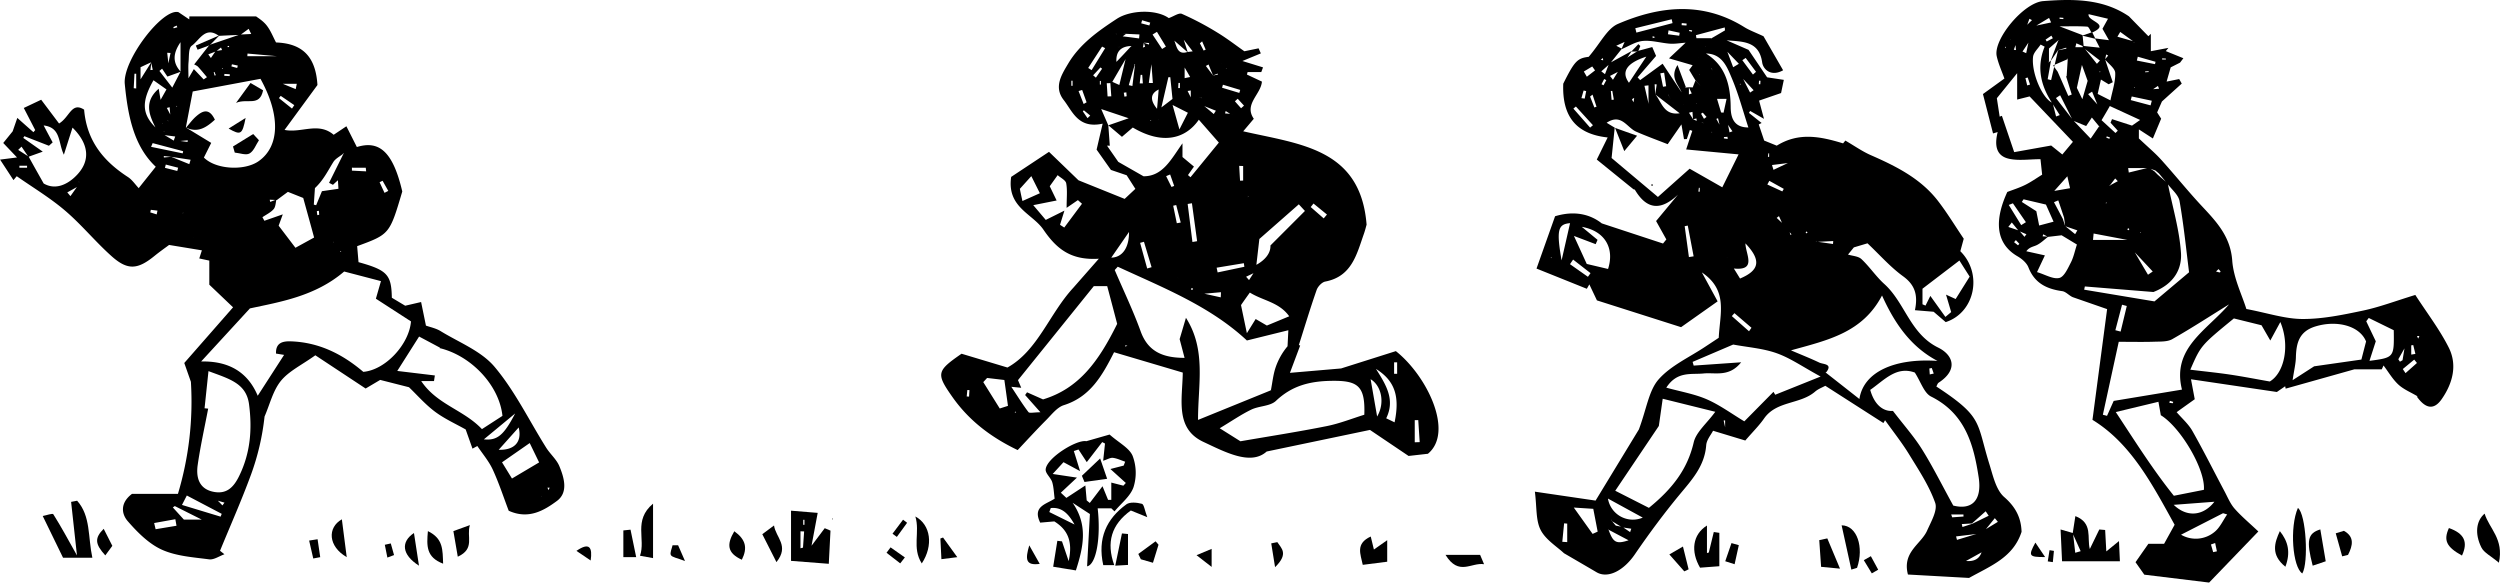 <svg id="Layer_1" data-name="Layer 1" xmlns="http://www.w3.org/2000/svg" viewBox="0 0 1706.54 397.66"><path d="M804.56-804.85c.67-2.43,1.38-5.06,2.33-8.53-5.8-8.55-11.27-17.65-17.74-26-11.83-15.21-28.55-23.52-45.77-31.07-5.73-2.52-10.94-6.22-17.29-9.91-.65.79-1.58,1.91-1.56,1.9-15.63-4.77-30.32-7.72-45.27,1.56l-8.59-3.48c-1.27-3.79-2.48-7.4-3.7-11l1.94-1-8.65-6.88.83-1.34,9.44,5.39c-1.24-4.61-2-7.43-3.33-12.44l15-5.17c.42-2,1.05-5,1.88-9l-11.42-1.73L660-942.29,645-948.82c10.6,1,22.19.17,24.3,15.1.66,4.7,6,10,14.29,5.36l-13.38-23.22c-5.42-2.54-9.46-4-13-6.17-28.34-17.67-57.67-14.61-86.33-2.28-7.42,3.19-11.94,13.1-20,22.48-7.66,1-9.56,2.67-17.37,18.35-.8,21,7.57,34.29,30.32,36.7l-7.43,15.08c7.93,6.43,16.47,13.36,25,20.26.26.21.86.12,1,.34,8.3,14,18,14.21,29.42,3.37l-14.94,18,7,12.56-2.27,2.79L559.8-823.85c-5.19-4.11-15.7-9.8-31.87-4.86L515.26-793l34.35,13.8c.57-1,1.14-2,1.72-3,1.79,3.8,3.59,7.59,5.17,10.92L613.94-753l24.95-17.62-10.76-19.75c18.18,12.25,12.26,28.26,11.52,44.62-2.17,1.45-5.64,3.74-9.08,6-10.84,7.28-23.56,12.9-31.92,22.35-6.72,7.6-8.17,19.86-13.51,34.2l-29.56,48.58-41.44-6.09c1.39,10.73.53,19.59,4,26.25S529.3-603.13,534-598.7c8.25,4.81,15.26,8.88,22.26,13,7.82,4.55,18.57-1.18,26.14-12.25,9.51-13.88,19.55-27.47,30.27-40.44,8.46-10.23,17.35-19.67,18.42-34,.28-3.76,3.39-7.31,4.68-9.9l22,6.67c5.12-5.94,9.42-10.15,12.8-15,8.48-12.22,24.63-9.56,34.83-18.36,2.1-1.82,4.88-2.85,7-4l39.66,25.42,1.12-1.93c5.48,7.71,11.41,15.15,16.34,23.19,6.58,10.75,13.75,21.49,17.88,33.21,1.79,5.07-2.81,12.84-5.5,18.94-4.12,9.35-17.13,14.5-13.1,30l41.72,2.33c15-8.36,30.16-14,35.85-31.47-.28-9.1-3.66-16.64-11.83-23.73-5.64-4.89-7.66-14.53-10.12-22.41-9-28.91-4.1-32-36.23-53.07.51-.88.81-2.11,1.58-2.61,13.68-8.95,9.81-19-.42-24-19.14-9.47-22.53-30.62-36.68-43.36-5.69-5.13-10-11.74-15.61-17-2.14-2-6.06-2.12-9.17-3.09l4-4.9,9.31-2.78c8.36,7.9,15.58,16.18,24.25,22.47,8.09,5.86,10.32,12.72,8.12,23.19l12.78,1.06,8.23,7.07C814.55-762.95,820-789.59,804.56-804.85Zm-178-120.08.8-.64c-.35.15-.7.29-1,.44,0-.17.11-.34.17-.51C626.53-925.4,626.54-925.16,626.56-924.93Zm4.14-19.87-.29,5c11.51-.13,14.91,9.14,18.27,17.12,4.53,10.73,7.51,22.12,11.2,33.36-8.34,0-12-4.62-12.07-13.74-.15-14.76-3.2-28.44-17.19-36.91.1-1.56.2-3.12.28-4.68l-.44.23Zm53.69,124.91c-.3-1.23-.6-2.47-.91-3.7l-4.28-4,1.56-1.21c.83,1.83,1.65,3.65,2.44,5.5l1.17,3.4,3.24,1.57,1.74,2-.82.32c-.23-.89-.44-1.75-.65-2.62ZM634.51-929.82l-.08.45a3.86,3.86,0,0,0,.25-.5c.58,1.36,1.15,2.72,1.73,4.09.51.58,1,1.17.28.33.33,1,.07.2-.17-.65Zm-9.86,36.54,4.31.69.9,3.16,5.29,3.21-.37.54.17-.84c-1.66-1.05-3.32-2.1-5-3.17-.34-.92-.68-1.84-1-2.75-1.35-.38-2.7-.76-4-1.18L622.12-895c-.93-1.46-1.86-2.91-2.78-4.37l2.37-.6c.12,1.69.24,3.38.41,5l2.3-.48C624.5-894.74,624.57-894,624.65-893.28Zm-8.86-12.59-7.08.07c-1.19-1.89-2.37-3.79-3.5-5.63l.19-.39c0,.21,0,.41,0,.62,1.08,1.81,2.16,3.63,3.33,5.38,2.27,0,4.54.07,6.7.2.08.65.16,1.29,0,.43C615.28-904.56,615.53-905.22,615.79-905.87Zm29.74,111.6c.1-2.12.21-4.24.27-6.31l-.27.09c-1.26-.14-.53-.06.2,0-.11,2.07-.23,4.15-.28,6.2l4.11,1.21c16.39,1.84,8.44-9.6,8.31-17.12,10.82,11.41,9.87,18.32-3.68,24-1.37-2.25-2.86-4.69-4.39-7.1ZM596.94-900q1.17,2.06,2.35,4.09l.43.26c.25.56,0,0-.23-.48q-1.14-2-2.24-4.11Zm28.49-37.07.39.18c-1.27-1-.7-.52-.19-.13l.24.17Zm20.58,46,3,4.37-2,.73c-.32-1.68-.64-3.37-1-5.06l-.65.23Zm-75.17-36.2c-.33-.73-.66-1.45-.06-.15-.14-1.44-.07-.65,0,.15l-3.35,5.41-2-2.63C567.23-925.43,569.05-926.35,570.84-927.28Zm4.92-20.61c0-.7-.09-1.4,0-.25h-.19l-2.39,5.43c4.88-2,9.65-5.21,14.67-5.68,6-.56,12.31,1.42,18.51,1.87,3.37.24,6.8-.4,10.69-.68-4.5,4.25-7.85,7.39-11.36,10.69l16.4,4.77-.2-.16c-.93,1.28-1.87,2.56-2.43,3.31,1.72,2.85,3,5,4.34,7.16l3,3.2,11.29,9.38H645c-.77,3.52-1.41,6.47-2.06,9.42l-1.68-.14q-1.43-4.8-2.87-9.6l-11.65-9.09-3-3.11-1.86,4.72c-.9-.06-1.84-.13-2.66-.14l2,4.24-1.93.65v-4.91c-.82.09-1.64.18-2.41.24-.13-.15-.25-.3-.38-.44l.76.3c-1.72-4.56-3.44-9.12-5.74-15.25-5.91,9.33,1.78,14.11,3.28,20.16l1,4.27,8.83,1.59-.44.47.27-.63c-2.89-.52-5.78-1-8.64-1.65-.26-1.47-.51-3-.77-4.42l-13.71-20.68L586-921.64l-1.72-1.88,12.6-14.62-2.61-6.06-9.91,2.66-6.89,4.36-.07.58.34-.38-.56.18,3.16-4.79-15.49,8.48L562-925.7l-2.52-1.92,5.79-5.14,8.26-10.33-3.85-2C572.07-946.21,573.91-947,575.76-947.89Zm-9.45,327,7.41,4.53,6.23.93-.79,2.32-5.2-3.55-4.59-.88c-1.12-1.33-2.15-2.56-3.16-3.74l.51-.31ZM687.09-865.07c-.42-.64-.85-1.29-.14-.22-.19-1.29-.08-.54,0,.21l-9.93,4.69c-.34-1.1-.69-2.2-1-3.3C679.74-864.14,683.46-864.58,687.09-865.07ZM821.29-614.7,817-612.27l-14.73,4.47-.62-2.36c5.19-.62,10.38-1.23,15.56-1.86l4.29-2.46q3.32-4.07,6.61-8.15l2.08,2.52ZM706.12-811.2l11.68-.58-.15,2c-3.92-.56-7.84-1.13-11.72-1.67l.37-.48ZM591.78-905.46l-2.85-12.29,2.76-.31c0,4.21,0,8.42.06,12.58.5-.34,1-.68-.06,0C593-905.75,592.37-905.6,591.78-905.46Zm64.13-17.44q3.78,4.08,7.55,8.15l-2.41,1.61c-1.68-3.25-3.35-6.5-4.95-9.78.17-1.15.33-2.31,0-.33ZM812.7-618.78,806-616.59c-.14-.66-.28-1.33-.43-2l6.91-.42,9.39-8.32,2.05,3.05C820.21-622.44,816.46-620.6,812.7-618.78ZM645-941.54l8.4,8.76-3.91,2.35q-2.12-5.7-4.25-11.36c-.59-.07-1.17-.14-.48-.05C644.26-942.52,644.64-942,645-941.54ZM807.89-593.45c-.06.54-.11,1.07,0,.45l.29-.26,14.64-8.13-2.85-2.91C819.52-597.14,816.57-592.49,807.89-593.45ZM564.65-614.62l13.44,7.1c-8.49,2.8-10.53,1.5-13.68-7.26l.13-.31C564.58-614.93,564.61-614.78,564.65-614.62ZM596.28-911.9,613-899c-11,1.59-12.23-7.69-16.75-13q-.18-3.41-.35-6.82l1.38.1C597-916.4,596.61-914.15,596.28-911.9Zm38-38.37h-9.87l-.32-2.05,19.66-5.28.17,2c-3.12,1.84-6.23,3.69-9.4,5.5l.15.29Zm-65.6,61.12-5.55-3.38c10.07-6.64,13.78,3.27,20.12,6.06,7,3.08,14.21,5.67,21.55,8.57l9.38-13.52c.71,4.1,1.23,7.09,1.75,10.08l1.93-.07c.69-2.06,1.38-4.13,2.06-6.19l1.68.56c-1.33,4-2.65,8-4.2,12.72l35.79,3.37-11.12,22.48-22.29-12.7c-8.67,7.71-15.72,14-21.65,19.28-12.19-10.25-22.46-18.87-31.63-26.59l2.16-21ZM712.6-721.71c5.44-6.44-1.55-5.81-4.29-7.11-6-2.86-12.24-5.32-19.35-8.36,25.19-7,48.81-12,62.15-37.45,8.57,19,19.54,35,37.84,44.67-28.71-2-50.45,7.2-53.28,26-7.79-6.12-15.47-12.16-23.13-18.16l.54-.2Zm87.14,90.49c-7.82-14.21-14-26.67-21.34-38.41-5.38-8.62-12.26-16.32-19.84-26.21-6.44.53-12.6-3.92-15.5-14.35,9.7-6.74,17.83-16.43,30.43-11.83,4.07,6.26,6.29,14,11.16,16.41,23.14,11.59,29,32.48,32.44,55.14C819.49-634.5,812.2-628.07,799.74-631.22ZM657.11-688.71c-8.62-5.17-16.62-11.09-25.51-15-8.48-3.7-17.89-5.28-27.75-8,7.43-11.43,16.91-8.82,25.44-9.69,8-.81,17.42,2.7,25.66-7.63l-32.41,2.26-.72-2.54,27.69-11.83c9.86,1.85,20.24,2.57,29.68,5.92s17.82,9.31,30,15.92l-31,12.43-1.17-2ZM569-641.34l29.76-44.23c.86-6,1.57-11,2.64-18.57l35.89,8.9c-5.92,8.08-13.09,13.85-14.73,20.89-4.25,18.3-14.49,31.6-30.58,44.69ZM780.79-767.72l-2.06-.89v-10.64l25.21-19.25c2.29,3.61,4.67,7.38,7,11-3.51,5.62-6.59,10.53-9.57,15.29l-6.57-3c1.49,5.06,2.51,8.48,3.52,11.91L794.37-760l-10.28-14.34ZM549.55-796.16l-8.75-19.12,14.83,5.62,1.29-2.94-10.76-8.89c16.07,2.88,22.41,14.82,17.93,28.76Zm-8.85,166.3L554-629c1.12,5.79,2.07,10.68,3,15.57l-3.45,1.55C549.82-617.11,546.09-622.32,540.7-629.86ZM587.79-623a17.23,17.23,0,0,1-23.77-13ZM538.16-824c-1.71,7.51-3.49,15.35-5.78,25.39C528.69-819.64,530-823.28,538.16-824Zm52.05-113.67c-3.63,5.45-7.9,11.89-11.85,17.83C572.93-927.22,576.65-933.26,590.21-937.67Zm17.33-25.51.58,2.63-24.68,6.48c-.25-1-.49-2-.74-3Zm8.86,141.26,2.11-.43q2,10.47,4,21l-3.22.49Q617.85-811.41,616.4-821.92ZM538.1-796l2.13-3.15,11.9,9.27-1.78,2.5ZM662-752.59c-.56.8-1.12,1.6-1.69,2.39l-11.73-10.36,1.79-2ZM536.22-606.28l-3.36-.2q.61-6.3,1.24-12.61l2.12.18Zm4.2-295.92,1.72-1.42,11.64,12.76-1.94,1.65Zm124.69-25.1L663-925.43q-3.63-4.91-7.25-9.8l2.28-1.56Zm18.94,79.89-1,1.74-10.23-4.71,1.36-2.52Zm-84.29-78.86,2.62-.44,1.38,9.25-2.15.35C601-920.16,600.38-923.22,599.76-926.27ZM613-953.95l-.33,2-7.7-1,.42-2.67Zm-63.39,30-2.06-3.55,5.74-3.46,1.92,2.69ZM799-623.19l-.66-1.94h8.36c0,.46,0,.92.07,1.39ZM551.82-910.43l1.68-1.32c.91,2.75,1.81,5.51,2.72,8.26l-1.49.52Zm-3.67,1.4-2.25-.29c.5-1.74,1-3.49,1.52-5.23l1.75.41Zm19.88.7-1.51.2c-.18-2-.35-4.06-.53-6.09l1-.06Zm218.37,187-2.71.6c-.09-1.35-.19-2.71-.28-4.06l1.67-.32ZM631.32-896.51l-1.74,1.29c-.67-1.16-1.34-2.31-2-3.47l1.16-.74Zm-69.87-25.87,1.44.76L561-918.1l-1.38-.73Zm20.08,15.87c-.55-1-1.13-1.62-1-2s.91-.68,1.4-1C581.8-908.71,581.7-907.85,581.53-906.51Zm32.79-52.63c0-.47.06-1,.1-1.43l3.3.32c0,.44-.07.88-.1,1.33Zm25.85,67.91L638-895.17l1.17-.44C639.36-894.84,639.53-894.07,640.17-891.23Zm-14.09,43.07.59.06v2.62l-.92-.07ZM668-918.81l-1-.06.15-2.38,1,.06Zm-24,234.12c-.65-3-.81-3.82-1-4.59l1-.11Zm-84.86-251,1.48-1c0,.51.09,1,.13,1.53C560.15-935.28,559.62-935.46,559.08-935.66Zm86.47,52.74.15,1.46-2.61-.38.07-.89ZM596.29-951l-1.72.72-.05-1.36Zm69,70.95c-.18-1-.27-1.55,0,0C665.45-881.68,665.38-881.12,665.26-880.09ZM621.5-955.57l-.18.87-1.93-.44a5.52,5.52,0,0,1,.19-.77C620.22-955.83,620.86-955.69,621.5-955.57Zm52,83.89.55,0v2.44l-.84-.06C673.33-870.07,673.42-870.88,673.52-871.68Zm-19.25-47.59.42.62-.66.09ZM699.65-817l-.72-.6c.21-.24.4-.64.63-.66s.48.36.72.56ZM524.91-800.34l.52-.39.1.6Z" transform="translate(533.59 976.33)"/><path d="M226.89-735.89,273.79-722c-.25,18.24-5.46,38.15,14.06,47.3,15.15,7.1,32.43,16.33,43.21,6.58l70.51-14.74,26.36,17.77,13.2-1.49c17.93-14.78-.54-53.16-21.89-70.07l-37.38,11.83-34.92,3,7-18.68-.93-.23c4-12.57,7.8-25.2,12.15-37.64.84-2.38,3.59-5.32,5.89-5.76,18.16-3.47,21.45-18.61,26.37-32.55.83-2.34,1.41-4.76,1.85-6.26-4.09-52.18-45.55-54.89-84.22-63.76,3-3.53,5.07-6,7.23-8.56-6.91-9.93,4.85-16.6,5.54-25.37l-10.23-4.81.45-1.69h9.34l1.19-3.21-14.07-4.35,12.58-5.2-1.54-3.45-9.7,2c-5.65-3.94-12-8.89-18.84-13a200.71,200.71,0,0,0-23.85-12.54c-2-.88-5.54,1.72-8.91,2.91-8.5-6.08-26.13-5.63-35.52.52-12.79,8.38-25.18,17.15-33.13,30.51-4.51,7.6-10,16-3.09,24.87,6.13,7.88,9.89,19.8,26.6,16.16-1.43,6.12-2.57,11-4.13,17.72,2.35,3.32,5.89,8.34,9.78,13.86l10.74,3.64,5.94,9.28-7.32,6.85-31.5-12.69-20.14-19.43-25.82,17.1c-3.05,20.8,14.47,25,22,36,9,13.2,18.78,21.07,37.83,19.86L199-779.82c-16.36,17.73-24.13,42.79-44.89,54.37l-31.33-9.42c-17,11.77-17.45,13.52-6.44,29.25S142-678.26,161.09-669.1c6.57-7,12.9-13.91,19.52-20.56,3.72-3.73,7.39-8.64,12-10.1C210.41-705.4,218.58-719.41,226.89-735.89Zm45.18-215.32c.18.86.37,1.72.55,2.58l1.81-.64q3.15,4.1,6.29,8.18c.68.53,1.36,1.07.43.33.38,1.23.1.33-.18-.57l-4,.5c-6.77,2.13-7.27-3.56-8.94-7.77,3.06,2.68,6.12,5.37,9.16,8q-1.38-4.38-2.77-8.78c-.76-.72-1.53-1.44-2.21-2.21l-.16-.4Zm-40.32,4,.93-4.23,2.33-1.74q-3.39-.12-6.78-.2l.34.54-.47-.4,7,0,9.12.42-.24,2.73c-3.77-.52-7.55-1-11.26-1.44l-1.13,4.05c-.37,1.13-.75,2.26-1.12,3.39-1.09-.1-2.19-.19-.15,0-1.94-.62-.91-.29.09,0C230.83-945.1,231.3-946.13,231.75-947.18Zm14.74,3.65.75-3.62,3.61.21-.25,1.07-3.35-1.24c.27.89.53,1.78.8,2.69l-1.79.7c-.09.55-.17,1.09-.07.46C245.57-942.69,246-943.11,246.49-943.53Zm41.56,23.3c.18,1.36.37,2.71.56,4.06l.72.58c0-.46.07-.91.11-1.37a3.41,3.41,0,0,1-.64.42c-.15-1.32-.3-2.63-.5-3.9l-3.62-1-.42-.4s.2.59.25.55ZM270.1-786.4c.48.2,1,.4.41.18.38.68.09.15-.19-.37l-.33-.22C269.82-787.46,270-786.93,270.1-786.4Zm4.81-123.48-.53.07c-1.39-.71-.47-.24.39.29l0,.32Zm11.94,0c.08.74.16,1.48,0,.22-.56,1.15-.24.49,0-.17l-7.59,0q-1.08-2.2-2.18-4.41l2.17-.31c0,1.58,0,3.15,0,4.73Zm-102.71,50-.66,0c-1.56-1.06-.56-.38.45.3l4.48,2.82c2,1.83,5.43,3.41,5.81,5.55.88,4.83.28,9.93.28,16.76l7.7-5.28,2.79,2.48L192.89-821,190-822.87l3-9.67-12.74,6.33c-2.18-2.59-4.28-5.06-8.53-10.08l15.95-3.18c-1.84-3.82-3.86-8-4.7-9.73l5.65-7.92Zm54.4-79.18-3.47,1.74-4.59,19-4.79-2.15q4.84-8.34,9.73-16.66l3.47-1.77-.12-6.12c-3.46,3.74-6.92,7.49-10.48,11.13h-.35l.58.24c-.59-7.43,2.92-11.13,10.31-11.29C238.75-943,238.67-941,238.54-939.08Zm65,9.66-2.85-3.5-.55-.18c-.36-.62,0-.08.28.47,1,1,2,2,3,3l.47-.31C303.75-929.78,303.65-929.6,303.54-929.42Zm14.94,87c-.81-.69-1.63-1.39-.17-.14-.93-1.54-.3-.5.3.48l-.49.3Zm-11.62-56.2-4.21-.29c.14-.55.29-1.09.43-1.64l3.55,2.2c.95.2,1.9.41.72.15C308.21-897.42,307.54-898,306.86-898.59Zm-49.64,4.16-.76-7.32c-5.25-6.25-4.88-10.74,1.11-13.59.12-1,.25-2,.06-.5,1-1.16.37-.43-.28.31-.36,4.65-.72,9.3-1.18,14.06.38,2.41.76,4.83,1.12,7.25l.28.44Zm37.24-30.34-4.92-6.53,1.85-1c1,2.5,2,5,3.06,7.48l3.1-1.27c.08.22.17.44.26.66Zm-19.64-5.87c1.35,2.29,2.69,4.59,4,6.89l-3.76.78c0-2.65,0-5.3,0-7.93l-1-.21Zm47.76,140.53L324-795.3l2.07-17.9L353-836.86l4.18,4.53-23.55,23.56c.24,5-3.31,9.79-9.8,13.33l-1.47,5.1c-1.11,1.74-2.23,3.47-3.35,5.21l-2-2.3C318.88-788.31,320.75-789.18,322.58-790.11Zm-70-143.25.36-.14-.63-.23q.54,7,1.06,14.09l-2.76-.06C251.21-924.28,251.85-928.85,252.54-933.36Zm36.27,29.62,7.53,3-1.44,2.28q-3-2.55-6-5.07l-.41-.09C287.86-903.31,288.34-903.53,288.81-903.74Zm-1.28,128,12.28-1.12c0,1.17-.09,2.35-.14,3.52L287.75-776c-1.1-.1-2.19-.2-.62-.06ZM241-932.18l-.37-.23.61-.22q-.91,7.51-1.84,15l-2.46-.56C238.26-922.85,239.63-927.52,241-932.18Zm-18,41.39,9.27,7.86,7.4-6.35c20.09,11.91,35.9,7.95,45.08-5.33L298.42-879l-19.36,23.66-1.72-1.48,4.08-5.79-7.83-6.53v-9.36C265.91-867.72,260.2-855.94,247-856l-17.23-9.84-7.71-11.08,1.91.06q-.48-6.95-1-13.9l-4.86-11.13,18.77,6.28ZM334-710.24l.15.25-49.94,20.3c-.05-24.2,5.76-47.73-8.25-69.7-1.66,5.59-3.12,10.55-4.31,14.54,1.28,4.87,2.31,8.78,3.36,12.8-14.68,0-25-4.21-30-18.19-5.14-14.19-11.72-27.86-17.67-41.76l2.07-2.27c30.95,14.32,62.9,26.82,88.16,50.36l28.29-7c-.23,4.6-.39,7.77-.55,10.94a45,45,0,0,0-8.14,14.43C335.5-720.62,335-715.35,334-710.24Zm-105-45c-12.56,25.42-26,44.11-50.59,51.55l-10.92-4.85-1.31,1.87,10.46,11.77c-4.46,0-7.47.81-8.19-.13-4-5.22-7.46-10.86-11.7-17.26l6.77.66-2.21-5.22,26.26-32.55c8.35-10.35,16.7-20.7,25.48-31.6h9.15C225-770.57,227.62-760.58,229-755.26ZM299-684c8.35-5,14.7-9.42,21.58-12.73,5.37-2.59,12.91-2.23,16.85-6,10.9-10.31,23-13.39,37.73-13.63,18.05-.29,23.29,3.29,22.55,23.14-8.14,2.51-16.79,6-25.78,7.78-19.32,3.87-38.81,6.88-58.78,10.33Zm20.61-92.6c8.92,5.56,20.05,6.54,26.84,16.18l-15.25,6.32-7.65-4.46-6,9.67c-1.56-7.46-2.7-12.86-4-19.18C314.77-769.9,316.79-772.73,319.56-776.61Zm-165.1,77.3-5.65,1.81-11.25-18,2.62-2.84L152-716.94C152.92-710.47,153.69-704.89,154.46-699.31Zm258.15,8.51c6.16-12.58.11-22.55-7-33.72,13,8.13,16.38,18.86,12.71,36.47Zm-250-156.72,7.75-8.59,5.84,11.67-11.89,5.31C163.66-842.07,163.06-845,162.56-847.52ZM406.46-692c-1.7-9.78-3.1-17.76-4.45-25.49C409.33-713.1,412-701.43,406.46-692ZM277.13-837.1l2.91-.49q1.77,12.95,3.55,25.91l-3.21.54Q278.76-824.11,277.13-837.1ZM259.19-903c1.65-7.13,3.22-13.89,4.78-20.65l1.3,0c.54,5.37,1.08,10.75,1.5,14.86ZM237.1-818c.07,11-4.7,17.4-12.12,17.54Zm78.39,21.33c.11.82.23,1.63.34,2.45l-18.25,3.85c-.22-1.08-.45-2.15-.68-3.23Zm-48.67-108,10.46,5.3L271.5-888C269.83-893.95,268.81-897.6,266.82-904.7Zm-22.15,94.11,2.63-.72q2.59,8.67,5.2,17.34l-3,.89ZM435.52-674.52l-3.38.1v-15.1l2.39-.05Zm-216.82-270,2.11,1.06-9.23,15-2.35-1.47Zm34.46-8.23,3-1.85,6.12,10.07-2.59,1.64ZM361.12-835l1.9-2.4,9.19,7.51L370-827.25ZM313-914.95l-.61,2.05-11.78-3.55.59-2.06Zm-.69,51.85L315-863v9.92l-2.11.1C312.67-856.38,312.49-859.74,312.3-863.1ZM420.12-721.17l-2.07,0V-729l2.07,0ZM225-910.58l-2.54.07c-.19-3-.37-6-.56-9l2.46-.08C224.56-916.61,224.78-913.6,225-910.58Zm47.41,86.16-2.69.47-2.47-11.95,2.06-.46Q270.84-830.39,272.4-824.42Zm37-82.78c.62-.58,1.25-1.15,1.88-1.72l4.3,4.7-2,1.78C312.17-904,310.76-905.61,309.36-907.2Zm-57.84-53.67-.6,1.92-5.55-1.45.6-2.09Zm-43.44,54.38-2,1.16q-1.74-4.42-3.47-8.84l2.45-.75Zm54.35,50.38,2.69-1.12,2.76,7.83-1.84.69Q264.22-852.4,262.43-856.11Zm-48-67.2-1.88-1.61,5-5.37,1.11.88Zm-3.86,25.87-1.85,1.77-3.21-4.66.71-.7Zm35.92-21.94H244.4c.2-1.94.41-3.89.61-5.83h1.1Zm38.92-27.39L287-948.1l2.43,5.65-1.39.64ZM126.74-710.13l1.44.12c-.1,1.47-.19,3-.28,4.42l-1.61-.12Zm71.82-207.61h-.83v-3.47h.83Zm36.93,7.11-1.5.29-.46-2.7,1.74-.25Zm35.36-9.07,1,0v3.51l-1.19,0Zm-53.67-1.4h.7v2.47h-.7Zm69.2,234.83ZM159.7-695.38l.34.82L159-695Zm76.3-45-1.4.66c0-.29-.09-.59-.13-.88Zm16.22-154-.25.67-.27-.66Zm5.37-67.17Zm22.47,183.22-.72-.66c.24-.25.48-.69.73-.7s.52.42.77.66Z" transform="translate(533.59 976.33)"/><path d="M-438.84-847.83c-2.45-2.58-4.51-5.76-7.41-7.65-16.56-10.73-28.12-24.54-29.92-46-8.58-5.52-9.81,5.05-17.1,9.46l-12.21-16.23-11.87,5.62,7.8,15.1-1.22,1.43c-3.57-3.14-7.13-6.29-11-9.75-.83,2.4-2,5.77-3.17,9.17,0,.93,0,1.82,0,.24-.43,1.43-.16.53.11-.38l-6.55,8.09,9.4,9.88-11.55,1.47c3.5,5.36,6.32,9.67,9.14,14,.74-.89,1.48-1.78,2.23-2.66,11.07,7.76,22.79,14.76,33,23.49,11.31,9.64,20.8,21.39,31.93,31.27,10.86,9.64,17.69,8.95,29.11-.35,3.86-3.14,8-6,9.95-7.49l22.39,3.68-1.79,5.54,6.86,1.47V-782l16.21,15.45-33.3,38,4.52,12.85a219.1,219.1,0,0,1-8.85,76.5h-31.37c-8.16,6.16-7.24,13.64-2.86,18.66,6.59,7.57,14.31,15.36,23.21,19.41,9.78,4.44,21.38,5.18,32.31,6.62,3.27.43,6.95-2.23,10.45-3.47l-3-2.39c7.12-17.36,14.75-34.53,21.2-52.13A168.07,168.07,0,0,0-353-692c3.58-8.21,5.7-17.61,11.14-24.32s14.27-10.85,23.52-17.49L-284-711.12l9.93-5.88,19.66,5c5.61,5.38,11.12,11.74,17.7,16.66s14,8.23,21,12.17l4.65,13.09c1.1-.6,2.2-1.2,3.31-1.79,3.57,5.34,7.88,10.35,10.54,16.12,4.28,9.31,7.46,19.11,10.87,28.06,13.55,6.15,24.06-.16,32.89-6.67,7.88-5.8,5-15.79,1.68-23.76-1.94-4.65-6.25-8.25-9-12.63-11.63-18.5-21.29-38.62-35.22-55.17-9.09-10.8-24.19-16.62-36.79-24.35-3.22-2-7.19-2.75-10.06-3.79-1.2-5.87-2.19-10.67-3.3-16.1L-257-767.64l-9.12-5.45c-.27-15.76-3.13-18.84-22.74-24.29-.3-3.54-.62-7.28-.93-10.92,22.16-8.15,22.16-8.15,30.8-37.32-6.56-28.18-16.36-34.85-31-30.35-2.27-4.5-4.51-8.95-7.15-14.17l-8.68,5.81c-10.48-8.93-22-1-33.54-3.32l22.46-30.64c-1.19-19.49-10.26-28.39-28.27-29.06-2-3.75-3.66-8.17-6.45-11.69-2.52-3.18-6.28-5.39-7.15-6.1h-45.56l-.06,2.07-7.35-4.94c-10.66-3.08-38.25,32.79-36.68,49,2.06,21.23,6,42.32,21.15,56.5-5.05,6.32-8.4,10.51-11.71,14.69l.72-.37ZM-418.43-952l.59-.26h-.83c-.13.48-.27,1-.13.48C-419.39-951.44-418.92-951.74-418.43-952Zm112.6,140.56-2.91-.85-1.95-2.32-.71-.46.46.7c.67.77,1.34,1.55,2,2.31,1.09.27,2.18.55,3.23.86l-.31.6Zm-60-137.63.48.15-.64,0-.22.8,1.18-.7A4.46,4.46,0,0,0-365.8-949.1Zm-114,96.83.46.18H-480l-.91,3.13-4.6,6.48c-.72-.85-1.44-1.69-2.15-2.54l6.87-3.83C-480.45-850-480.11-851.14-479.79-852.27ZM-415.21-895l.88-.31a1.1,1.1,0,0,1-.56-.06l-2.2-2.28-2.61-5,1.91-.5c.15,1.9.29,3.79.51,5.63Zm-3.66,1.06c.49,1,1,2,1.55,2.87l.78-.13-.64.06-1.91-3,.14-.29Zm17.09,252.08.8.09a2.67,2.67,0,0,1-.45-.44c-.42-.45-.84-.9-.35-.38Zm238.14,4.54-.44-.54.47.39-.89.13A6.86,6.86,0,0,0-163.64-637.3ZM-421.7-886.45c-.23-1.8-.46-3.61-.67-5.41l-.63-.22.48,0c.23,1.78.45,3.55.68,5.3l.45.07C-420.9-887.06-421.3-886.75-421.7-886.45Zm20.54,72.17-.19.39.24-.59c.31-.69.61-1.39-.14.33C-400.07-815.49-400.63-814.86-401.16-814.28Zm-7.53-16.26c.88-.23,1.75-.47.5-.13,1.26.26.27,0-.69-.13l.34-.5Zm23.39,195.88,4.94,1.43-1.4,1.91c-1.11-1.17-2.21-2.34-3.39-3.44-1,.13-1.94.26-.4,0C-387.18-635-386.24-634.85-385.3-634.66Zm-.81-306.61,3.39-2.62.7,1.73-4.33.63-3.28,4.81-1.79-2.5Zm-35.74,57.11,7.86,1-1,2.82c-2.21-1.35-4.43-2.71-6.72-4-.81.2-1.62.41-.38.1C-423.44-884.31-422.65-884.23-421.85-884.16Zm94.48-44.73-9.05-6.17-3.69-2.92h-24.64l.11-1.79c8.07.71,16.14,1.42,24.16,2.18l3.89,2.72c3,2,5.94,4.1,8.86,6.17,0,.38.08.75.06.6Zm-91.24-3.75-.84-7.68,2.27.15c-.55,2.6-1.09,5.21-1.63,7.79l.84.34Zm76.93,13.53H-331c-.24,1.2-.49,2.41-.74,3.61-3.19-1.29-6.39-2.59-9.54-3.94l-.48-.39C-342-920.76-341.83-919.94-341.68-919.11Zm-75.06,49.83,13.27,2-.9,3-12.35-5-5,.46-.06-1ZM-430.23-934c-2.37,3.77-4.73,7.53-7.42,11.83v-8.41l-.67-.51.41.77c2.51-1.18,5-2.37,7.49-3.48l1.09,5.19-1.6.1Zm60.68-18.47,5.71-4.18c.58,1.17,1.15,2.35,1.73,3.52l-7.79.39-20.72,7.07-10.44,13.35a9.45,9.45,0,0,1,2.54,1.42c2.15,2.34,4.15,4.82,6.2,7.24l-2.24,1.54-6.7-7.05-3.68,6.26c0-4.53-.25-7.89.07-11.19.36-3.81-.07-9.44,2.15-11,5.31-3.72,9.21-13.6,18.53-6.76C-379.33-952.11-374.47-952.34-369.55-952.51Zm-40.65,25.13c-5.85-6.36-5.26-12.73-.16-20.19v20.18L-416-916.53l-8.78-11.37,1.84-1.54c1.3,1.94,2.61,3.89,3.62,5.38C-415.61-925.38-412.86-926.36-410.2-927.38Zm111,55.91-.46-.32.69.06q-5,10.08-10,20.17l2.66,1.35c1.21-1.13,2.43-2.26,3.68-3.35.5-.67,1-1.33.32-.42,1-.13.2,0-.64.07l.38,6.41-11.26,1.64c-1.52,3.67-2.73,6.63-3.95,9.59l-1.6-.41q.38-5.66.77-11.3c5.77-5.38,8.82-11.8,12.56-17.79C-304.52-868.17-301.47-869.6-299.16-871.47Zm-45.73,31.33-4.24,1.59-.31-1.5,4.88.23c2.61-1.94,5.22-3.88,7.53-5.58l10.47,4.17c2.64,9.61,5,18,7.42,27l-12.74,7-11.46-15.07c.49-1.36,1.36-3.73,2.82-7.75l-12.56,4.39-1.34-2.44c2.58-1.78,5.6-3.17,7.61-5.45C-345.44-835.07-345.46-837.87-344.89-840.14ZM-504.1-890.73c12.31,1.27,10.1,11.84,14.11,20,2.1-6.6,4.21-13.2,5.9-18.49,10.49,10.36,13.73,22.72,1.16,34.13-5.38,4.88-13.12,8.54-20.86,4-3.64-6.48-7-12.39-10.25-18.34l-7.14-4.58,2.28-2.22,4.69,6.93,9.81-3.51-13.31-9.38.74-1.18,16.78,6.54,2.55-2.3c-2.1-3.88-4.21-7.77-6.21-11.7.2-.71.4-1.41.1-.38C-503.1-892-503.6-891.34-504.1-890.73Zm270.71,152.05c21.36,5.14,40.62,25.33,42.78,46.23l-14,9.05c-12.55-13.28-30.7-16.72-41.44-32.79h8.71c.2-1.28.39-2.57.59-3.85l-25.66-3.08,14.9-23.48c4.82,2.56,9.56,5.09,14.29,7.62ZM-406.77-889.11c1.79-9.35,3.58-18.7,4.74-24.78l46.25-8.64c13.83,25,13.06,46.08-1.19,56.17-9.75,6.91-29.48,5.69-37.44-2.43,1.5-3,3-6,5-10l-17.43-10.6ZM-363-765.8c20.6-4.45,44.56-8.26,64.35-25.19l25.11,6.56c-1.42,4.93-2.17,7.51-3.46,12l23.95,15.5c-1.21,15.53-17.36,33.15-32.55,34.43-14.48-12.32-30.33-20.07-49.11-20.81-5.59-.22-10.77.71-10.46,8.33l5.51.9-18,27.9q-10.1-24.06-38.63-23.39ZM-391.28-723c14.07,5.28,25.8,8.2,27.69,22.66,2.2,16.82,1,33-6.64,48.72-4,8.33-9,12.86-17.95,10.94-9.73-2.09-11.65-10-10.46-18.27,1.85-12.89,4.72-25.63,7.15-38.44l-2.46-.24C-393.13-705.39-392.32-713.16-391.28-723Zm225.7,62.32-18.53,11-6.79-11.07L-172-673.89ZM-428.82-921.55l8.86,6.26-4,7.11c-.52-3-.85-4.91-1.31-7.58-9.95,8.65-6.75,17.47-2.23,26.4C-436.74-898.61-437.08-907-428.82-921.55Zm235.66,252.24,13.63-15.24C-177.06-674.5-182.61-668.93-193.16-669.31Zm-212.9,31.22,23.82,12.52-.77,1.92-26.36-8Zm202.76-38.33,21.36-17.67C-189.75-679.12-194.14-675.51-203.3-676.42Zm-224.07,61.35-1-4.23,14.47-2.61.78,4.47Zm11.75-14.88,1.34-.93,18.45,9.26h-12.23ZM-430.47-876.1l1.09-2.54,20.81,5.52-.31,1.49Zm97.77-28.46-1.57,2.34-8.92-7.15,1.22-1.53ZM-412-861.85l-.58,2.23-8.43-2.14.59-2.24Zm-28.61-54.09-1.7-.17.51-9.87,1.19,0Zm166.13,64,2.05-1,3.89,6.92-2.58,1.33Zm-9.43-9.88.26,2.46-9.71-.5c0-.66,0-1.31,0-2Zm-142.18,29.27-.54,2.58-4.39-1.38.4-1.76ZM-375.63-931l.36-1.44,4,.87-.4,1.65Zm-139.48,67.8v1.39h-5.24v-1.39ZM-413-958.87l.45,1.15L-415-957l-.27-.83Zm36.14,2.88Zm-3.63,31.42.07-1.29,3.69.24-.07,1.24Zm-24.93,44-.13,1.15-4.93-.67Zm89.73,50.85-1.28.26c-.13-.91-.29-1.83-.33-2.74a11,11,0,0,1,1.42-.23C-315.83-831.49-315.77-830.58-315.71-829.68ZM-386.27-925l-.83.27-.6-2.34.49-.17Zm42.24-5.27Zm19.29,10c.39-1.6.2-.8,0,0Zm165.58,278.54-.74-1.73,1.51,0ZM-381.42-929.25l-.75-.28.75-.3Zm4.3-15.13a3,3,0,0,1-.9.25c-.1,0-.19-.42-.29-.65a2.7,2.7,0,0,1,.89-.22C-377.3-945-377.21-944.59-377.12-944.38Zm76.5,139.6-.64.41-.06-.7Zm-112-99.08-.52.38-.09-.59Z" transform="translate(533.59 976.33)"/><path d="M1116.09-705.75c6,8.48,11.74,9.54,17.08,1.85C1140.57-714.53,1144-727,1138-739c-6.22-12.4-14.85-23.6-22.86-36-13.48,4.12-24.36,8.28-35.63,10.67-13.56,2.86-27.45,5.77-41.2,5.75-12,0-23.94-4.07-38.5-6.83-2.92-9.46-8.77-21.06-9.64-33-1.18-16.32-10.51-26.31-20.52-37-9.66-10.31-18.49-21.39-28-31.9-4.09-4.54-8.84-8.48-15.21-14.52V-888L936-881.8l5.65-13.52c-.71-1.11-1.75-2.72-2.74-4.28l3.27-7.45c5.7-5.16,9.61-8.69,13.53-12.22l-1.74-3.1-8.59,1.74c.85-3,1.67-5.83,2.78-9.71l6.39-3.24c.76-1,1.52-2,2.27-3l-12-4.87,1.79-2.2-12,2.27v-11.85l-1.68,1.63-13.26-13.57c-17.69-12.08-38.1-12-58.49-10.41-13.45,1-34.27,26.24-31.77,37.61,1.17,5.33,3.53,10.4,5.24,15.25L820-912.13c2.25,8.8,4.57,17.84,6.89,26.88l3.16-.94c-2.06,8.33-1.56,16.21,7.8,18.25,6.63,1.45,13.82.28,21.43.28.35,3.31.68,6.4,1.13,10.57-3.83,2.34-7.55,5-11.61,7s-8.53,3.4-12.17,4.8c-7.71,16.69-9.66,34.28,7,43.93,3,1.73,6.23,4.5,7.42,7.55,4.2,10.78,12.41,14.74,23.07,16.23,2.68.37,5,3.43,7.64,4.26l23,8c-3.43,25.93-6.54,49.42-10,75.59,26.37,16.15,40.8,44,56.08,71.61l-7.19,13H932.93c-2.66,3.79-5.65,8.07-8.78,12.55l6,8.52,44.24,5.39,33.6-34.88c-6.19-5.86-11.62-10.36-16.22-15.59-2.91-3.31-4.67-7.67-6.78-11.65-7.33-13.79-14.32-27.77-22-41.34-2.71-4.77-7.11-8.58-10.78-12.87l12.37-8.82c-.83-4.4-1.47-7.8-2.56-13.62l58.62,8.68,5.66-3.91c.12.54.23,1.08.35,1.63l46.94-13.2h18.66l1.2-2.61c3.34,4.4,6.17,9.36,10.16,13.05,3.62,3.33,8.51,5.28,12.81,7.86a3.47,3.47,0,0,0,.39.47ZM879.51-926.64l-2.72,2.54q1.92,6.15,3.83,12.29l-2.35.95L871-927.39l-3.1-4.27c3.28-1.41,6.57-2.82,9.85-4.27l-.19-.78.34.6q-.4,6.14-.79,12.25c.91-.85,1.82-1.7,2.72-2.56l.41-.74Zm57.59,67.31-3.88-2.57-13.67,3.36c-.14-1-.28-2.05-.43-3.08H933l4.74,1.69,2.37,2,5.83,7c2.87,3.95,7.52,7.58,8.27,11.9,2.9,16.51,4.55,33.24,6.49,48.56l-23.6,19.88-48-8,.46-2.2L936.37-777c14.62-5.7,19.51-16.33,18.81-26.74-1.07-15.92-5.84-31.59-9-47.36l-6.89-6Zm-98.39-89.76-.32-.23.67,0v-1.47C839-950.36,838.82-949.71,838.71-949.09Zm83.57,139,1,5.61L935.9-791l-3.24,2.21q-4.68-7.87-9.3-15.81c-.29-1.91-.59-3.82-.88-5.73l-2.13-2.2H895.13c.14-1.47.28-2.93.41-4.4l24.55,4.66Zm13.26-105.31c-.78.38-1.56.75-.47.23h.68l3.7-2.51c.25.64.51,1.28.77,1.92C938.66-915.64,937.11-915.52,935.54-915.41Zm38,123.37c.61.55,1.22,1.1,0,0,1,1.27.41.52-.14-.23Zm-66.94-57.67.47.35h-.74l3.94-5.17,1.78,1.86Zm-55.21-98.06h.31l-.5-.27-1.68,8L847-941.16Zm-1.86-10.91L847-956.24c-1.62,3.31-3.25,6.62-4.83,10,.12,1.37.25,2.73.37,4.1l-1.47-.21c.45-1.23.89-2.46,1.33-3.68l4.77-10,2.7-2.4c.61-1.69,1.23-3.39,1.85-5.08l1.76.92C852.13-961.31,850.83-960,849.51-958.68Zm26.63,136.75,8.28,2.85-1.51,2.58L876.14-822l-1.65-5-6-11.31,2.93-1.25q2,5.89,3.95,11.77C875.65-825.8,875.89-823.87,876.14-821.93Zm-31.43,3-7.43-2.49,2.39-3.06c1.58,1.94,3.16,3.89,4.76,5.82l5.23,2.21-1.33,1.77Zm10.82-139.75c-.27.64-.55,1.27-.16.39-.94.42-.28.12.39-.18l9.35-5.64,1.4,3.09Zm43,54.14-6.76-7.55,2.71-1.69q1.93,4.74,3.89,9.46l8.35.42,20.55,9.45-5.53,3.85L908.1-895c-.32.82-.64,1.63-1,2.44l4.94,5.44-1.57,1.58-9.5-8.75c2.39-4,4.05-6.84,5.6-9.57ZM871.63-949l.49.36-.65-.19-5.37,14.37,5.19-7.64,5.54-1.69.13.66L871.27-942l-4.74,20.34-2.35-.57c.75-4.2,1.49-8.4,2.25-12.61l-1.74,1.05-.41-.46.79.29v-9.26C867.44-945.3,869.54-947.16,871.63-949Zm51.65,1-11.49-3.28c.64-1.09,1.28-2.18,1.93-3.26,3.22,2.33,6.44,4.67,9.64,7l-.48.23Zm-34.92,4.15L899.85-935c-.69.75-1.37,1.5-2.06,2.24-3-3.79-6.07-7.58-9.14-11.35h-5.57l.68-2.67,5,2.19-.75-7.74-15.71-6c6.58,0,12.76-.22,18.91.19,1.09.07,2,2.73,3,4.19,13.73-6.06-3.25-7.7-2.07-12.7l13.22,3.13q-2.77,5-3.77,6.85l4.42,7.77-9.56-1.21,3.26,6.32c-3.94-.4-7.58-.77-11.28-1.2l-.45.57Zm10.94,53.75-5.78,8.38c-3.32-3.48-7.61-8-11.91-12.47L869.82-909.4l2.87-1.92L881.4-894l9.05,3.7,3.9-5.81,5.16,6.28c-.08.14-.15.28-.23.41Zm4-45.69c2.47,3.08,6.9,6.1,7,9.26.21,6.12-2,12.32-3.27,18.72l-8.71-4.41c.74-3.3,1.46-6.48,2.21-9.81l5.29,3.23,2.8-1.42c-1.76-5.18-3.52-10.37-5.23-15.54l.72-3.4,1.38.75ZM978.4-633.86l.55-.1-.74-.16c-7.16,9.55-18.43,11.6-28,2.4ZM867.57-906.09c-6.69-2.52-14.62-20.18-13.36-31.46.33-2.94,3.37-5.59,5.16-8.37l2.75,1.44c-5.67,14-2.69,26.64,5.21,38.64l5.11,8.07-2.52.95C869.14-899.91,868.35-903,867.57-906.09Zm-3.1,91.45,9.24-1.08,10.44,6.31c-1.44,4.42-2.25,8.64-4.14,12.29-2.06,4-4.58,9.76-7.88,10.53-4.23,1-9.45-2.25-15.22-4L862.28-802l-12.68-2.82c2.18-3,5-3.1,7.29-4.27,2.82-1.44,5.17-3.78,7.72-5.73l-3.87-.19.37-1.37ZM912.7-743c9.6,0,17,.19,24.39-.07,4.11-.14,8.84.13,12.16-1.76,13.16-7.49,25.87-15.76,38.75-23.75-15.18,17.8-39.25,29.92-32.14,58.2l-46.61,7.72c-1.8,4-3.17,7.11-4.55,10.19l-2.84-.75C905.37-709.39,908.89-725.54,912.7-743ZM1023-756.5c6.68,15.8,2.82,34.67-7.2,40.59-9.28-1.63-18.24-3.39-27.25-4.73-8.84-1.31-17.74-2.19-27-3.32,7.19-16.53,7.19-16.53,29.74-35l18.87,4.66,6,10.41Zm-81.55,63.63c13.55,8.33,30.48,37,29.37,50.9l-20.5,4.06C936-655.73,924-674.85,910.67-695.06l29.12-7C940.49-698.06,941-695.36,941.41-692.87ZM866.57-877l-25.24,4.52c-3.24-9.58-5.82-17.18-8.39-24.79l-1.52.57c-.66-4.32-1.33-8.64-1.93-12.59l13.86-17.08v18l8.5-2.14,29.56,31c-1.94,2.31-4.32,5.16-7.22,8.64Zm211.77,146.11-32.26,4.61-14.7,9.47c1.08-7.17,2.13-11.31,2.24-15.48.24-9.88,2.18-17.84,13.46-21.25,14.55-4.41,30.11-.43,34.45,10.31C1080.62-739.75,1079.65-736,1078.34-730.92Zm22.09-20c.28,18.64.28,18.64-16.58,20.88,1.47-4.57,2.86-8.85,4.31-13.36-2.14-4.49-4.33-9.06-6.51-13.64l1.7-2.28C1089.19-756.44,1095-753.56,1100.43-750.92ZM983.9-626l2.81.83c-2.8,4-4.9,8.93-8.56,11.89a20,20,0,0,1-22.93,1.95ZM868.21-825l-9.84,2.61c-.88-4.49-1.48-7.52-1.93-9.77l-9.91-6.32,1.2-1.8L863-836.69Zm15.89-91.32L887.56-932l3.91,10.86c-1.38,4.79-2.5,8.68-3.61,12.51C886.69-911,885.3-913.88,884.1-916.37Zm30.85,148,3.24.86q-2.1,8.75-4.21,17.47l-3.59-.93Zm-77.33-68.11,2.83-1.12,8.88,12.89-3.21,2Zm97.64-71.14c-.27,1.06-.55,2.11-.83,3.17L920.91-908c.22-.83.43-1.66.64-2.48Zm-55.8,59.71L868.69-846l8.92-10Zm229,126.24-1.86-2.8,7.8-6.44,1.86,2.31ZM925.06-935c.21-.87.43-1.75.64-2.62l12.11,3.46-.36,1.62Zm50.58,330.34,2.87-1,1.2,5.68-2.56.55Zm129-124.77-1.11-1.67,4.21-7.43c-.75,4.61-1.09,6.66-1.32,8.1Zm10.56-5.31-2.84.45v-6.31l1.37-.18ZM849-923l1.57-.41,1.59,4.8-1.95.59C849.81-919.68,849.4-921.34,849-923Zm17.72-29,1,1.79L863.53-948l-.77-1.29Zm64,25,0-.58,2.39-.16,0,.59ZM841.25-811l1.22-1.45,2.39,2.57-.94,1ZM979.1-791l1.71-1.64a19.34,19.34,0,0,1,1.38,1.62c.06.07-.38.7-.52.67C980.8-790.49,980-790.76,979.1-791Zm-74.9-91.36.32-.89,2.15.74-.34.94Zm-29.28-81.78c0,.28,0,.56-.07.84l-2.58-.18.07-.89Zm28.9,126.55.29-.76.33.74Zm43.42,136.22c.12-.45.25-.9.37-1.35l2.28.72-.28.94Zm169.83-43.79c-.26-.63-.51-1.21-.75-1.8l1.61,0ZM944.84-936.35c0,.22,0,.43,0,.64h-2.52l0-.78Zm-109.58-8.29c.16.52.25.84.34,1.15-.2-.06-.56-.11-.56-.18A3.48,3.48,0,0,1,835.26-944.64Zm64.63,17.74-.4-.61.62-.09Zm20.06,107c-.22.25-.43.67-.66.69s-.5-.38-.75-.59c.22-.24.42-.67.66-.68S919.7-820.1,920-819.89Zm7.69,2.6-.35-.55.6,0Zm-4.55-99.28.52-.36.08.53Z" transform="translate(533.59 976.33)"/><path d="M186.33-635.95c-5.69,3.84-15.34,5.22-9.86,16.38l9.63-.84c9.06,5.63,12.77,13.49,9.8,27.1l-4.56-13.48-3.17-.37c-.86,5.38-1.72,10.75-2.84,17.68l15.49,2.53c5.3-16.34,8.25-31.06-2.22-46.16l11.79,7.66c-.66,12.43-1.29,24.06-1.91,35.71,6.19-1.23,9.5-19.33,7.22-39.61H225l2.19,2.1c4.5-5.47,10.87-10.32,13-16.59a32.71,32.71,0,0,0-.62-21.27c-2.24-5.43-9.26-8.88-15.74-14.59l-15.89,4.55c-6.41-1.33-27.19,11.41-27.74,19.27-.2,2.76,3.49,5.58,4.46,8.67C185.73-643.66,185.79-639.78,186.33-635.95Zm8-.5L190.55-640l11-10.3L185-652.79l7.37-8.05,11.32,6.1c-1.8-5.8-3-9.75-4.26-13.7l3.18-1.06,5.65,8.63,10.55-13.69,1.89,1c-.38,3.55-.75,7.11-1.25,11.76,2.91-.93,4.87-2.2,6.64-2,2.85.36,5.58,1.7,8.37,2.63l-1,2.66-9.07,2.33c4.1,3.72,7.31,6.63,10.53,9.53l-1.68,1.85L225-646.91v11.81l-2.19,0L219-644.41,210.31-633l-2.11-1.74c-.28-3.16-.56-6.31-.91-10.21Zm-11.65,9.65,1-2.73c7.09-.67,11.68,3.09,16.22,11.24Z" transform="translate(533.59 976.33)"/><path d="M20.38-603.81c1.53-8.2,2.7-14.42,4.2-22.42l-18.2-1.5v34.26l25.78,2c.41-8,.78-15.33,1.16-22.64l-3.93-1.66Zm-5.83,1.31-1.72.44v-11.6l2.49.1C15.07-609.87,14.81-606.19,14.55-602.5Zm.16-19h.83v3.39h-.83Z" transform="translate(533.59 976.33)"/><path d="M881.48-612.45,873-614.91c.39,8.57.71,15.56,1,21.69h39.49c-.14-3.11-.33-7.29-.63-13.76l-8.65,7.05c-.25-4.65-.52-9.64-.79-14.62l-4-.35-6.47,13.34c-2.08-7.67,2.34-17.7-9.86-22.47-.73,4.68-1.28,8.25-1.84,11.8q2.73,6.08,5.45,12.15L883-599Z" transform="translate(533.59 976.33)"/><path d="M-470.55-595.61c-3.09-14.2-1-28.4-10.39-38.92l-4.11.79c1.27,11.67,2.54,23.34,4,36.55-6.05-10.78-10.8-19.64-16.15-28.11-.51-.81-4.79.76-7.22,1.2,5,10.35,9.5,19.5,13.87,28.49Z" transform="translate(533.59 976.33)"/><path d="M626.89-588.82l13.17-1v-22.78l-3.79-.57q-1.69,7-3.4,14l-1.26.37v-18.8C621.7-611.41,620.44-599.91,626.89-588.82Z" transform="translate(533.59 976.33)"/><path d="M219.5-590.57H227c-5.52-15.48-2-27.68,11.33-37.29l11.22,4.55c-1.77-4.69-2.23-8.73-3.65-9.11-3.35-.88-8.19-1.41-10.62.37C221.8-622.21,215.46-609,219.5-590.57Z" transform="translate(533.59 976.33)"/><path d="M1035-629.62c-5.76,13.14-3.65,40.41,3,44.75C1042.43-592.23,1040.57-625.41,1035-629.62Z" transform="translate(533.59 976.33)"/><path d="M1172.19-592.21c3.58-16.19-6.59-23.26-9.74-33.51-5.78,4.88-6.85,13.66-2.25,23C1162-599,1166.81-596.78,1172.19-592.21Z" transform="translate(533.59 976.33)"/><path d="M-87.81-595.35v-37.17c-13.66,11.43-4.88,24.28-8.91,35.55Z" transform="translate(533.59 976.33)"/><path d="M396.65-590.76l16.69-2.13v-14.7l-9.08,6.38c-.56-2.29-1.2-4.95-2.16-8.88C391.5-605.2,395.17-598.12,396.65-590.76Z" transform="translate(533.59 976.33)"/><path d="M734.07-588.74c4.83-14.06,0-28.91-10.54-29l6.64,30.23Z" transform="translate(533.59 976.33)"/><path d="M95.63-591.72c8-12.11,6.22-26.35-4.38-32.06C94.55-613,88.8-602.37,95.63-591.72Z" transform="translate(533.59 976.33)"/><path d="M1045.09-590.19l8.89-3c-1.29-7.61-2.47-14.63-3.68-21.76C1041.67-612.29,1040.6-607.42,1045.09-590.19Z" transform="translate(533.59 976.33)"/><path d="M-296.91-596c-1.09-8.49-2.18-17-3.32-25.84C-310.19-616.2-309.68-603.45-296.91-596Z" transform="translate(533.59 976.33)"/><path d="M453.13-597.58c9.11,14.74,17.52,5,26.32,6.39-1.44-3.41-2.33-5.54-2.69-6.39Z" transform="translate(533.59 976.33)"/><path d="M1147-597.1c4.36-9.37,1.42-15.14-8.92-18.78C1134.27-607.53,1136.29-603,1147-597.1Z" transform="translate(533.59 976.33)"/><path d="M-3.57-592.63c9-11.12-.5-16.8-1.66-25l-8,5.95Z" transform="translate(533.59 976.33)"/><path d="M722.42-588.17c-3.49-8.32-6.07-14.48-8.66-20.64l-5.5,1.19c.4,5.74.79,11.48,1.26,18.22Z" transform="translate(533.59 976.33)"/><path d="M1022.67-613.78c-3.69,8.06-6.33,16.16,3.78,24.31C1030.12-599.22,1028.39-606.64,1022.67-613.78Z" transform="translate(533.59 976.33)"/><path d="M-212.84-617.88l-11.26,4.09c1,5.87,1.92,11.13,3,17.48C-209.07-601.84-215.31-610.07-212.84-617.88Z" transform="translate(533.59 976.33)"/><path d="M-241.5-613.78c-.89,10.14-1.21,17.81,10.39,22.23C-231.5-601-230.9-608.62-241.5-613.78Z" transform="translate(533.59 976.33)"/><path d="M-108.08-614.25V-596h8.76l-3.86-18.77Z" transform="translate(533.59 976.33)"/><path d="M-32.34-613.69c-5.26,8.87-5,14.84,5.14,19.44C-23.21-602.27-24.43-608-32.34-613.69Z" transform="translate(533.59 976.33)"/><path d="M236.4-590.7v-21.1l-4.13-.4-4.57,22Z" transform="translate(533.59 976.33)"/><path d="M-247.59-590.19c-1.38-9-2.36-15.4-3.42-22.3C-260-606.52-259.47-597.76-247.59-590.19Z" transform="translate(533.59 976.33)"/><path d="M1060.83-612.28q2.2,7.86,4.39,15.72l4-1c3.25-6.38,4.55-12.34-2.83-16.42Z" transform="translate(533.59 976.33)"/><path d="M-461.71-597.21l4.8-6.52-5.9-11.63C-469.14-609-468.77-605-461.71-597.21Z" transform="translate(533.59 976.33)"/><path d="M605.94-597.87l10.2,11.56,2.94-1.4c-1.12-4.52-2.24-9-3.86-15.55Z" transform="translate(533.59 976.33)"/><path d="M245.17-594.57l8.27,2.39c1.43-4.62,2.61-8.46,3.79-12.3l-2-2.35-11.79,8.64C244-597,244.59-595.78,245.17-594.57Z" transform="translate(533.59 976.33)"/><path d="M650.48-591.18l2.87-13-5-1.43-4.26,12.39Z" transform="translate(533.59 976.33)"/><path d="M334.18-605.42c.74,4.6,1.48,9.2,2.61,16.25,9.5-9.3,4.2-12.9,1.55-17.09Z" transform="translate(533.59 976.33)"/><path d="M108.33-608.73c.21,4.17.42,8.33.7,14.1L119.86-596l-9.71-13.41Z" transform="translate(533.59 976.33)"/><path d="M-322.57-607.33q1.41,6.12,2.81,12.23L-315-596l-1.8-12.23Z" transform="translate(533.59 976.33)"/><path d="M169-604.07c-2.77,9.44-2.63,14,7.14,12.65Z" transform="translate(533.59 976.33)"/><path d="M738.67-593.94l5.46,9,4.36-2.51-5-9.22Z" transform="translate(533.59 976.33)"/><path d="M-130.39-593.73c1.28-8.76-.66-12.81-9.72-6.56Z" transform="translate(533.59 976.33)"/><path d="M84.09-595.82l-9.77-6.87L71.57-599l9.33,7.23Z" transform="translate(533.59 976.33)"/><path d="M283.18-597.35c4.37,3.41,6.66,5.18,10.31,8v-12.31Z" transform="translate(533.59 976.33)"/><path d="M855.79-605.94c-5,9.21-4.48,9.87,6.66,9.88Z" transform="translate(533.59 976.33)"/><path d="M-74.49-604.13c-.47,2.31-2,5.27-1.11,6.76s4.22,1.9,9.6,4l-4.71-10.77Z" transform="translate(533.59 976.33)"/><path d="M-264.61-597.43l-2.22-7.94-4.08.91,1.75,8.74Z" transform="translate(533.59 976.33)"/><path d="M78.61-609.83l7-9.64-2.76-2.11L75.65-612Z" transform="translate(533.59 976.33)"/><path d="M867.71-592.62l.74-7.67-3-.48c-.4,2.55-.81,5.1-1.21,7.66Z" transform="translate(533.59 976.33)"/><polygon points="568.17 353.75 567.92 354.5 568.6 354.41 568.17 353.75"/><path d="M568.7-889.45l6.47,16.26,8.75-10.49c-5.92-2.09-10.53-3.72-15.17-5.41A2,2,0,0,1,568.7-889.45Z" transform="translate(533.59 976.33)"/><path d="M594.17-849.37c.2-.24.55-.48.54-.69s-.41-.41-.64-.61c-.19.24-.55.48-.53.7S594-849.57,594.17-849.37Z" transform="translate(533.59 976.33)"/><path d="M580-941.17h4.62c.5-1.26,1-2.52,1.49-3.78l-1.33-1.24Z" transform="translate(533.59 976.33)"/><path d="M334-710.24l-.45.54.6-.28Z" transform="translate(533.59 976.33)"/><path d="M-360.76-884.84l-13.78,8.5,1.2,4.17c3.42.32,7.6,2,10.06.61,2.93-1.64,4.37-5.92,6.45-9.05Z" transform="translate(533.59 976.33)"/><path d="M-354-914.68l-8.58-5-9.88,13.59C-364.92-909.45-356.39-903.17-354-914.68Z" transform="translate(533.59 976.33)"/><path d="M-406.85-889.34c8.32,4,14.13,0,19.94-5.27-3.91-8.31-8.51-6.08-12.92-2.18-2.57,2.27-4.6,5.16-6.9,7.73A1.77,1.77,0,0,1-406.85-889.34Z" transform="translate(533.59 976.33)"/><path d="M-365.93-895.83l-11.59,7.27C-369.19-883.86-368.21-884.38-365.93-895.83Z" transform="translate(533.59 976.33)"/><path d="M-233.2-739l-.44.34a1.08,1.08,0,0,1,.27-.07Z" transform="translate(533.59 976.33)"/><path d="M-390.35-945.49l6.58-6.74-16.16,7c.4,1,.8,1.9,1.21,2.84Z" transform="translate(533.59 976.33)"/><path d="M887.76-952l9,2.16c-.73-1.51-1.47-3-2.21-4.52Z" transform="translate(533.59 976.33)"/><path d="M217.38-663.38l-12.46,11.83,1.77,4.23,15.47-2.18C220.49-654.36,219.54-657.09,217.38-663.38Z" transform="translate(533.59 976.33)"/></svg>